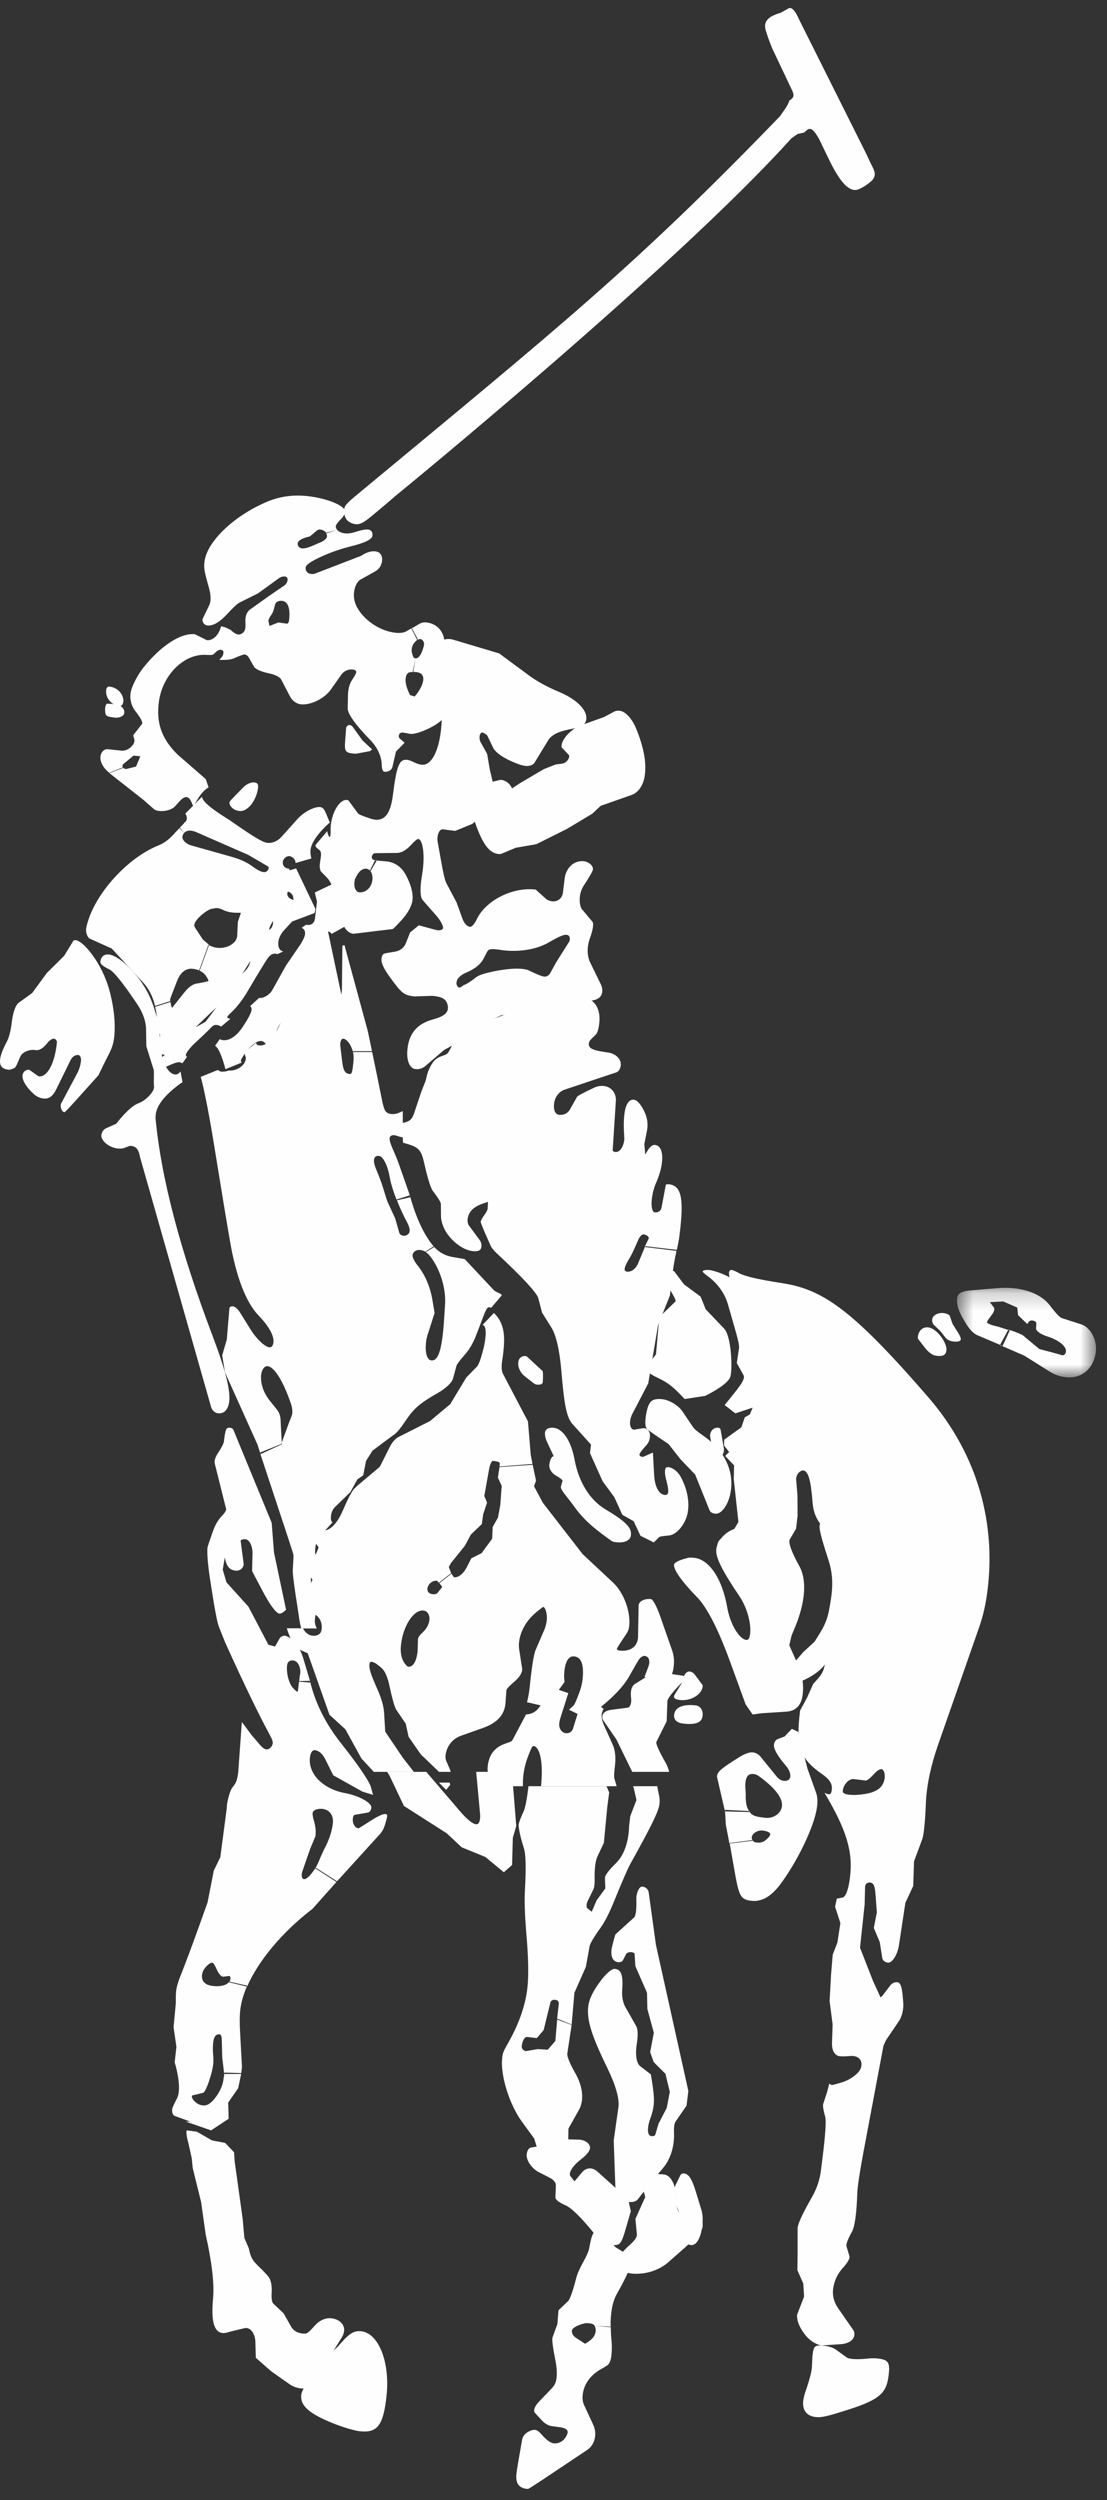 <?xml version="1.0" encoding="UTF-8"?>
<svg width="62px" height="140px" viewBox="0 0 62 140" version="1.1" xmlns="http://www.w3.org/2000/svg" xmlns:xlink="http://www.w3.org/1999/xlink">
    <rect x="0" y="0" width="62" height="140" fill="#333333" stroke="none"/>
    <!-- Generator: Sketch 64 (93537) - https://sketch.com -->
    <title>Group 92</title>
    <desc>Created with Sketch.</desc>
    <defs>
        <polygon id="path-1" points="0.59 0.196 8.375 0.196 8.375 5.213 0.59 5.213"></polygon>
    </defs>
    <g id="PA-/-Design" stroke="none" stroke-width="1" fill="none" fill-rule="evenodd">
        <g id="Icons">
            <g id="Group-92" transform="translate(0, 0.448)">
                <path d="M5.887,39.27 L5.891,39.185 C5.903,39.073 5.94,38.994 5.986,38.962 C6.01,38.946 6.193,38.962 6.502,38.997 C6.783,39.036 6.992,39.249 6.961,39.479 C6.942,39.651 6.688,39.771 6.418,39.736 C5.914,39.673 5.891,39.645 5.887,39.27" id="Fill-1" fill="#FEFEFE"></path>
                <path d="M6.908,38.725 C6.911,38.762 6.911,38.8 6.908,38.837 C6.882,39.019 6.8,39.104 6.673,39.091 C6.222,39.031 5.891,38.614 5.947,38.183 C5.963,38.055 6.035,37.986 6.141,38.002 C6.541,38.05 6.856,38.35 6.908,38.725" id="Fill-3" fill="#FEFEFE"></path>
                <path d="M20.05,41.739 C19.981,41.755 19.908,41.763 19.833,41.755 C19.335,41.708 19.282,41.632 19.335,41.002 L19.386,40.317 C19.404,40.217 19.488,40.145 19.573,40.152 C19.647,40.158 19.717,40.201 19.762,40.264 L20.294,41.007 L20.84,41.517 L20.728,41.612 L20.05,41.739 Z" id="Fill-5" fill="#FEFEFE"></path>
                <path d="M40.092,84.298 L39.886,83.95 C39.732,83.756 39.71,83.505 39.74,83.243 C39.779,82.954 39.896,82.712 40.086,82.734 C40.124,82.737 40.222,82.855 40.368,83.057 C40.519,83.269 40.596,83.508 40.588,83.728 L40.582,83.773 C40.566,83.897 40.513,84.014 40.42,84.115 C40.31,84.245 40.188,84.31 40.092,84.298" id="Fill-7" fill="#FEFEFE"></path>
                <path d="M40.401,79.847 L40.545,80.688 C40.548,80.724 40.548,80.757 40.545,80.789 C40.518,80.991 40.43,81.128 40.234,81.104 C40.123,81.089 40.049,80.99 39.967,80.765 C39.864,80.477 39.758,80.038 39.771,79.895 C39.805,79.659 39.986,79.475 40.234,79.504 C40.341,79.515 40.351,79.537 40.401,79.847" id="Fill-9" fill="#FEFEFE"></path>
                <path d="M38.936,82.129 L38.098,81.252 L37.445,80.416 L36.752,79.95 L36.267,79.607 C36.12,79.503 36.104,79.143 36.217,78.603 C36.349,78.007 36.523,77.862 37.057,77.901 C37.463,77.932 37.99,78.245 38.219,78.584 L38.833,79.493 C38.899,79.587 39.096,79.748 39.407,79.964 C40.614,80.803 41.159,81.988 40.898,83.224 C40.764,83.849 40.398,84.344 40.076,84.318 C39.921,84.309 39.784,84.234 39.744,84.134 L38.936,82.129 Z" id="Fill-11" fill="#FEFEFE"></path>
                <path d="M26.505,45.309 L26.712,45.218 L26.859,45.06 L26.987,44.811 L29.139,43.399 L30.461,42.62 L31.126,42.361 L31.47,42.317 C31.671,42.292 31.855,42.111 31.881,41.917 C31.886,41.88 31.876,41.85 31.857,41.828 L31.491,41.441 C31.456,41.408 31.439,41.349 31.451,41.287 C31.504,40.882 32.031,40.345 32.565,40.158 L33.842,39.7 L34.385,39.408 C34.481,39.355 34.599,39.338 34.72,39.355 C35.022,39.393 35.391,39.788 35.613,40.314 C36.046,41.359 36.214,42.238 36.115,42.956 C36.046,43.504 35.76,43.93 35.38,44.066 L33.645,44.676 L33.168,45.121 L31.743,45.975 L30.039,46.825 L28.885,47.026 L28.114,47.349 C28.054,47.376 27.981,47.385 27.913,47.376 C27.365,47.302 26.987,46.79 26.505,45.309" id="Fill-13" fill="#FEFEFE"></path>
                <path d="M44.189,5.254 C44.055,5.555 43.991,5.621 43.731,5.994 L43.698,6.048 C35.54,14.494 31.41,17.787 19.918,27.319 L19.585,27.603 C19.457,27.751 19.268,27.874 19.281,28.119 L19.276,28.228 C19.287,28.399 19.326,28.559 19.441,28.681 C19.588,28.845 19.847,28.909 19.974,28.909 C20.303,28.92 20.657,28.575 21.207,28.125 C21.614,27.788 22.137,27.333 22.137,27.333 C22.137,27.333 37.828,14.521 44.323,7.298 L44.673,7.053 L45.027,6.978 L45.263,6.782 L45.391,6.773 C45.535,6.788 45.768,7.097 45.981,7.553 C46.526,8.698 46.652,8.951 46.926,9.387 C47.601,10.447 48.028,10.168 48.125,10.134 C48.293,10.066 48.474,9.956 48.67,9.801 C48.906,9.606 48.838,9.664 48.876,9.613 C49.134,9.28 48.916,9.024 48.709,8.579 L48.508,8.147 L44.741,0.616 C44.397,-0.177 44.177,0.022 44.163,0.022 L43.728,0.266 C43.275,0.405 42.685,0.616 42.892,1.264 C42.975,1.529 43.051,1.773 43.247,2.258 L44.375,4.635 C44.503,4.936 44.447,5.027 44.201,5.19 L44.189,5.254 Z" id="Fill-15" fill="#FEFEFE"></path>
                <path d="M51.82,75.046 L51.437,74.555 C51.411,74.521 51.397,74.476 51.406,74.425 C51.442,74.058 51.694,73.837 52.011,73.887 C52.383,73.945 52.859,74.47 52.993,74.973 C53.01,75.032 53.014,75.098 53.005,75.163 C52.98,75.442 52.798,75.53 52.395,75.465 C52.217,75.436 52.011,75.282 51.82,75.046" id="Fill-17" fill="#FEFEFE"></path>
                <path d="M52.677,74.1 L52.324,73.763 C52.23,73.672 52.192,73.551 52.211,73.422 C52.244,73.208 52.533,73.051 52.826,73.08 C53.023,73.103 53.169,73.17 53.199,73.251 L53.349,73.685 L53.702,74.253 C53.781,74.386 53.821,74.494 53.811,74.561 C53.796,74.659 53.646,74.701 53.398,74.675 C53.203,74.655 53.04,74.573 52.94,74.442 L52.677,74.1 Z" id="Fill-19" fill="#FEFEFE"></path>
                <path d="M38.346,77.895 C37.678,77.184 37.429,76.991 36.828,76.703 C36.347,76.476 36.076,76.252 36.157,76.151 L36.74,75.391 L36.927,73.308 L37.832,72.431 C37.862,72.396 37.808,72.262 37.687,72.051 L37.276,71.34 C37.086,71.019 37.005,70.827 37.011,70.782 C37.032,70.703 37.252,70.653 37.501,70.671 C37.63,70.681 37.73,70.713 37.769,70.756 L38.307,71.472 L39.239,72.161 L39.524,72.869 L40.565,73.961 C40.826,74.236 40.998,75.258 40.956,76.286 C40.944,76.41 40.938,76.523 40.91,76.627 C40.841,76.905 40.345,77.29 39.506,77.716 L38.346,77.895 Z" id="Fill-21" fill="#FEFEFE"></path>
                <path d="M40.586,78.233 C41.434,77.196 41.611,76.948 41.663,76.715 C41.672,76.664 41.672,76.612 41.645,76.564 L41.266,75.88 L41.392,75.029 C41.407,74.897 41.343,74.589 41.205,74.115 L40.769,72.588 C40.586,71.964 40.19,71.419 39.622,71.002 C39.436,70.87 39.344,70.774 39.357,70.742 C39.369,70.689 39.531,70.659 39.723,70.669 L39.863,70.694 C41.013,70.974 42.005,71.745 42.578,72.806 L43.802,75.057 C44.137,75.681 44.244,76.262 44.131,76.759 C43.994,77.335 43.46,77.949 42.972,78.109 L41.184,78.698 L40.586,78.233 Z" id="Fill-23" fill="#FEFEFE"></path>
                <path d="M47.48,85.698 L47.945,86.447 L48.032,87.423 L48.19,88.204 L47.723,89.564 L47.153,90.448 L46.403,92.397 C46.215,92.89 45.69,93.342 44.948,93.666 C44.531,93.849 44.227,93.945 44.066,93.956 L43.989,93.956 C43.831,93.942 43.683,93.878 43.583,93.785 C43.43,93.637 43.356,93.499 43.374,93.409 C43.379,93.385 43.398,93.361 43.424,93.347 L44.327,92.84 L44.982,92.073 L45.619,91.486 C45.848,91.11 46.268,90.563 46.416,89.802 C46.627,88.723 46.72,87.93 46.416,86.964 C46.115,86.02 45.856,85.217 45.906,84.962 C45.978,84.613 46.303,84.298 46.561,84.32 C46.989,84.355 47.34,84.682 47.404,85.106 L47.48,85.698 Z" id="Fill-25" fill="#FEFEFE"></path>
                <path d="M46.835,131.141 L47.415,131.56 C47.568,131.669 48.005,131.694 48.654,131.623 C48.83,131.606 49.016,131.606 49.198,131.628 C49.768,131.704 49.865,131.859 49.76,132.633 C49.632,133.628 49.172,133.98 47.228,134.577 C46.283,134.876 45.971,134.942 45.662,134.899 C45.174,134.84 44.924,134.503 44.988,133.996 C45.003,133.859 45.039,133.711 45.092,133.539 C45.335,132.839 45.46,132.359 45.473,132.11 L45.501,131.491 L45.519,131.365 C45.575,130.9 45.662,130.849 46.245,130.923 C46.467,130.951 46.676,131.027 46.835,131.141" id="Fill-27" fill="#FEFEFE"></path>
                <path d="M42.63,88.163 L44.714,92.823 C44.938,93.324 45.027,93.929 44.952,94.471 C44.876,95.058 44.563,95.369 44.042,95.401 L42.651,95.491 L42.155,95.562 L41.763,95.001 L40.89,92.604 C40.225,90.78 39.59,89.54 39.018,88.967 C38.182,88.111 37.716,87.451 37.751,87.167 C37.77,87.051 38.042,86.914 38.437,86.817 C38.542,86.773 38.691,86.761 38.895,86.79 C39.741,86.89 40.465,87.994 40.738,89.604 C40.894,90.485 41.398,91.339 41.791,91.384 C41.916,91.401 41.977,91.306 42.01,91.061 C42.089,90.46 41.833,89.557 41.41,88.932 C40.427,87.48 40.057,86.733 40.119,86.294 C40.182,85.84 40.593,85.366 41.081,85.188 C41.24,85.131 41.378,85.113 41.501,85.126 C41.56,85.131 41.601,85.16 41.613,85.192 L42.63,88.163 Z" id="Fill-29" fill="#FEFEFE"></path>
                <path d="M8.604,59.446 L8.196,58.143 L8.18,57.192 C8.175,56.749 8.006,56.271 7.704,55.812 C6.922,54.643 6.378,53.962 6.13,53.84 C5.745,53.653 5.612,53.535 5.623,53.394 C5.652,53.127 5.836,52.974 6.094,53.004 C6.699,53.06 7.775,54.134 8.306,55.2 C8.695,55.986 8.922,56.914 8.97,57.919 C9.017,58.912 9.372,59.682 9.801,59.72 C9.898,59.734 10.007,59.688 10.111,59.552 L10.221,60.16 L10.129,60.209 C8.758,61.2 8.733,61.844 8.716,62.028 C8.709,62.09 8.709,62.152 8.716,62.216 C9.024,65.511 10.094,69.586 11.899,74.341 C12.604,76.198 12.904,77.367 12.843,77.991 C12.798,78.468 12.564,78.726 12.227,78.696 C12.041,78.679 11.884,78.54 11.824,78.345 L7.838,64.332 C7.749,63.775 7.495,63.737 7.306,63.716 C7.273,63.713 7.177,63.75 7.024,63.812 C6.908,63.865 6.769,63.883 6.624,63.871 C6.233,63.833 5.834,63.598 5.696,63.271 C5.677,63.223 5.672,63.175 5.675,63.126 C5.693,62.951 5.792,62.803 5.933,62.737 L6.512,62.478 C6.512,62.478 7.221,61.527 7.756,61.332 C8.205,61.168 8.662,60.642 8.628,60.41 C8.594,60.189 8.644,59.542 8.604,59.446" id="Fill-31" fill="#FEFEFE"></path>
                <path d="M0.796,59.364 C0.736,59.383 0.579,59.469 0.491,59.455 C0.125,59.42 -0.028,59.244 0.004,58.898 C0.025,58.661 0.154,58.307 0.389,57.873 C0.512,57.634 0.605,57.268 0.661,56.792 C0.727,56.234 0.871,55.83 1.06,55.695 L1.799,55.162 L2.627,54.035 L3.593,53.077 L4.119,52.219 C4.153,52.203 4.189,52.198 4.226,52.198 C4.435,52.219 4.736,52.467 5.057,52.873 C5.578,53.539 5.958,54.325 6.17,55.167 C6.389,56.046 6.469,56.86 6.403,57.563 C6.373,57.897 6.287,58.207 6.145,58.485 L5.828,59.114 L5.513,59.766 L4.277,61.141 C3.879,61.584 3.635,61.841 3.612,61.834 C3.475,61.822 3.383,61.621 3.402,61.389 L4.322,59.661 C4.438,59.439 4.515,59.19 4.536,58.945 C4.55,58.782 4.482,58.639 4.384,58.631 C4.217,58.613 4.046,58.724 3.953,58.917 L3.158,60.536 C2.957,60.944 2.744,61.101 2.439,61.067 C2.246,61.05 2.055,60.962 1.897,60.821 C1.474,60.44 1.236,60.048 1.26,59.77 C1.278,59.58 1.447,59.439 1.638,59.455 L2.104,59.789 C2.132,59.809 2.158,59.821 2.184,59.826 C2.661,59.875 3.08,59.068 3.19,57.905 C3.19,57.855 3.122,57.722 3.029,57.716 C2.905,57.706 2.786,57.822 2.7,57.894 C2.7,57.894 2.347,58.425 1.987,58.355 C1.687,58.302 1.338,58.437 1.197,58.62 C1.061,58.813 0.933,59.316 0.796,59.364" id="Fill-33" fill="#FEFEFE"></path>
                <path d="M37.759,95.701 C37.747,95.664 37.747,95.632 37.753,95.6 C37.792,95.167 38.219,94.972 38.949,95.049 C39.214,95.074 39.38,95.312 39.353,95.62 C39.314,96.011 38.988,96.149 38.271,96.07 C37.967,96.04 37.789,95.911 37.759,95.701" id="Fill-35" fill="#FEFEFE"></path>
                <path d="M38.162,93.84 L38.314,93.405 C38.372,93.244 38.5,93.14 38.623,93.154 C38.735,93.163 38.849,93.236 38.928,93.346 L39.356,93.926 L39.353,93.997 C39.305,94.44 38.706,94.808 38.117,94.753 C37.87,94.73 37.74,94.663 37.75,94.564 C37.755,94.513 37.778,94.459 37.819,94.393 L38.162,93.84 Z" id="Fill-37" fill="#FEFEFE"></path>
                <path d="M31.014,81.101 L30.646,80.316 C30.551,80.116 30.511,79.927 30.523,79.767 C30.551,79.577 30.725,79.482 30.997,79.504 C31.527,79.553 31.988,80.242 32.18,81.292 C32.414,82.545 33.029,83.542 33.888,84.058 C35.066,84.768 35.388,85.097 35.334,85.529 C35.311,85.805 34.991,85.959 34.553,85.919 C34.443,85.907 34.332,85.9 34.251,85.841 C33.543,85.332 32.784,84.796 32.169,83.927 C31.801,83.41 31.39,82.996 31.411,82.804 L31.506,82.476 C31.513,82.431 31.373,82.315 31.137,82.184 C30.887,82.039 30.74,81.797 30.767,81.562 C30.8,81.296 30.906,81.087 31.014,81.101" id="Fill-39" fill="#FEFEFE"></path>
                <path d="M29.792,75.777 L30.38,76.32 C30.416,76.352 30.422,76.57 30.399,76.944 L30.399,76.957 C30.38,77.057 30.281,77.101 30.098,77.09 C30.028,77.086 29.967,77.068 29.927,77.039 L29.701,76.865 L29.328,76.57 C29.102,76.352 28.989,76.071 29.031,75.807 C29.061,75.601 29.22,75.472 29.426,75.487 C29.445,75.487 29.468,75.493 29.484,75.499 C29.498,75.506 29.604,75.599 29.792,75.777" id="Fill-41" fill="#FEFEFE"></path>
                <path d="M18.232,131.606 L18.924,130.952 L19.206,130.637 C19.611,130.197 19.862,130.064 20.209,130.098 C21.199,130.18 21.854,131.824 21.648,133.72 C21.475,135.342 21.146,135.793 20.199,135.703 C19.809,135.669 18.982,135.408 18.305,135.107 C17.217,134.625 16.815,134.211 16.872,133.667 C16.893,133.456 17.089,133.115 17.405,132.737 C17.616,132.485 17.885,132.112 18.232,131.606" id="Fill-43" fill="#FEFEFE"></path>
                <path d="M11.869,119.41 L12.61,119.552 L13.11,120.076 L13.143,120.591 L13.589,123.786 L13.685,124.868 L13.935,125.455 C14.039,125.955 14.124,126.112 14.444,126.426 C14.802,126.77 15.011,126.998 15.074,127.104 C15.19,127.291 15.237,127.592 15.214,127.964 C15.197,128.265 15.232,128.484 15.308,128.551 L15.885,129.098 L16.3,129.832 C16.43,130.065 16.65,130.198 16.942,130.225 C17.188,130.254 17.237,130.223 17.61,129.803 C17.88,129.495 18.227,129.335 18.556,129.373 C19,129.419 19.309,129.719 19.273,130.071 C19.263,130.198 19.218,130.327 19.137,130.453 L18.075,132.154 L17.886,132.732 C17.762,133.106 17.318,133.35 16.849,133.298 C16.616,133.273 16.398,133.194 16.211,133.059 L15.178,132.332 L14.328,131.584 L14.302,130.685 C14.292,130.275 14.078,129.94 13.803,129.916 L13.73,129.918 L12.904,130.116 C12.718,130.178 12.571,130.211 12.47,130.198 C11.986,130.15 11.815,129.538 11.933,128.265 C12.009,127.44 11.869,126.232 11.52,124.683 L11.265,122.87 L10.791,120.946 L10.739,120.406 L10.531,119.478 C10.44,119.175 10.413,118.839 10.474,118.85 L11.026,118.924 L11.869,119.41 Z" id="Fill-45" fill="#FEFEFE"></path>
                <path d="M36.881,118.48 L37.343,117.591 L37.515,116.694 L37.269,115.683 L36.609,115.021 L36.414,114.469 L36.619,113.384 L36.257,112.05 L36.238,111.147 L35.585,109.654 L35.54,108.939 C35.492,108.903 35.435,108.877 35.373,108.87 C35.227,108.858 35.106,108.903 35.065,108.981 L34.884,109.335 C34.841,109.402 34.737,109.441 34.61,109.43 C34.341,109.402 34.208,109.147 34.246,108.742 L34.268,108.619 C34.379,108.154 34.455,107.889 34.475,107.868 L35.516,106.926 C35.614,106.841 35.652,106.481 35.642,105.936 L35.642,105.78 C35.68,105.438 35.828,105.182 35.981,105.199 C36.161,105.218 36.309,105.352 36.331,105.523 L36.738,108.466 L38.552,116.642 L38.451,117.467 L37.83,118.366 C37.77,118.458 37.739,118.664 37.749,118.959 C37.782,119.749 37.553,120.479 37.107,120.993 L36.597,121.589 L35.728,122.704 C35.637,122.826 35.444,122.883 35.221,122.86 C34.73,122.812 34.47,122.467 34.46,121.86 L34.372,119.41 L34.636,117.561 C34.703,117.093 34.486,116.319 34.008,115.341 C33.129,113.538 32.869,112.699 32.942,111.936 C32.986,111.508 33.226,111.013 33.681,110.424 C33.991,110.027 34.275,109.789 34.436,109.806 C34.798,109.841 34.906,110.157 34.847,111.003 C34.822,111.36 34.884,111.697 35.035,111.96 L35.632,113.013 C35.728,113.184 35.74,113.533 35.666,113.994 C35.57,114.61 35.642,115.094 35.861,115.26 L36.452,115.713 C36.609,116.635 36.647,117.053 36.614,117.405 C36.583,117.677 36.519,117.937 36.422,118.185 C36.36,118.357 36.312,118.532 36.295,118.719 C36.269,119 36.338,119.158 36.491,119.172 C36.597,119.184 36.686,119.149 36.702,119.09 L36.881,118.48 Z" id="Fill-47" fill="#FEFEFE"></path>
                <path d="M35.589,123.806 L36.137,122.584 L35.789,121.274 C35.789,121.242 36.407,121.265 37.175,121.317 C37.589,121.353 37.886,121.957 37.856,122.704 C37.841,123.134 37.97,123.461 38.189,123.52 L39.143,123.776 C39.293,123.815 39.38,124.012 39.35,124.244 C39.32,124.489 39.068,124.782 38.36,125.414 L37.451,126.215 C36.926,126.683 36.173,126.924 35.442,126.874 C34.899,126.835 34.503,126.556 34.539,126.254 C34.569,126 34.839,125.643 35.307,125.232 C35.55,125.014 35.685,124.819 35.67,124.682 L35.589,123.806 Z" id="Fill-49" fill="#FEFEFE"></path>
                <path d="M38.21,123.748 L37.94,123.224 C37.831,123.019 37.773,122.603 37.859,122.653 L37.749,122.206 L37.818,121.952 L38.102,121.368 C38.147,121.281 38.228,121.248 38.324,121.262 C38.585,121.302 38.758,121.578 38.978,122.306 L39.281,123.297 C39.342,123.497 39.367,123.733 39.351,123.981 C39.301,124.8 39.025,125.332 38.677,125.269 C38.476,125.246 38.32,125.084 38.301,124.906 L38.21,123.748 Z" id="Fill-51" fill="#FEFEFE"></path>
                <path d="M33.303,129.793 C33.338,129.854 33.375,129.992 33.365,130.077 C33.338,130.364 33.153,130.589 32.766,130.798 L32.261,130.469 C32.108,130.369 32.014,130.212 32.029,130.065 C32.043,129.921 32.329,129.757 32.741,129.655 C32.806,129.645 32.867,129.638 32.927,129.645 C33.126,129.667 33.237,129.677 33.303,129.793 L34.201,129.871 C34.182,129.091 34.298,128.453 34.546,128.011 C35.042,127.134 35.311,126.546 35.338,126.289 C35.356,126.083 35.232,125.867 35.018,125.73 L34.463,125.386 L33.737,124.565 C33.688,124.509 33.624,124.482 33.546,124.475 C33.249,124.442 33.148,124.625 33.001,125.441 C32.971,125.616 32.85,125.893 32.648,126.256 C32.463,126.586 32.335,126.876 32.268,127.141 C32.076,127.869 31.922,128.308 31.824,128.405 L31.279,128.925 L31.22,129.691 L30.951,130.428 L30.936,130.497 C30.919,130.665 30.983,131.109 31.106,131.725 C31.176,132.084 31.2,132.397 31.176,132.658 C31.149,132.957 31.077,133.12 30.867,133.333 L30.189,134.04 C30.026,134.209 29.93,134.379 29.917,134.52 C29.913,134.55 29.917,134.584 29.93,134.617 C29.935,134.647 30.085,134.809 30.352,135.093 C30.519,135.274 30.714,135.385 30.909,135.411 L31.42,135.483 C31.664,135.518 31.807,135.622 31.795,135.757 C31.785,135.833 31.748,135.931 31.676,136.04 C31.533,136.27 31.279,136.403 31.018,136.376 C30.842,136.357 30.618,136.199 30.391,135.943 C30.196,135.717 30.088,135.634 29.974,135.622 C29.853,135.606 29.694,135.66 29.526,135.764 C29.378,135.855 29.272,136.007 29.242,136.173 L29.022,137.439 C28.973,137.719 28.938,137.951 28.921,138.129 C28.875,138.616 29.07,138.881 29.513,138.926 C29.538,138.926 29.565,138.926 29.597,138.919 C29.627,138.91 29.917,138.725 30.45,138.373 L32.895,136.739 C33.141,136.576 33.303,136.287 33.333,135.964 C33.353,135.75 33.316,135.532 33.223,135.33 L32.71,134.225 C32.64,134.071 32.611,133.879 32.633,133.68 C32.689,133.077 33.06,132.554 33.668,132.214 C33.905,132.081 34.043,131.994 34.066,131.963 C34.162,131.851 34.226,131.661 34.246,131.429 C34.275,131.13 34.275,130.834 34.241,130.538 C34.219,130.312 34.209,130.053 34.209,129.84 L33.303,129.793 Z" id="Fill-53" fill="#FEFEFE"></path>
                <path d="M16.753,93.689 L16.679,94.289 C16.612,94.282 16.501,94.189 16.368,94.028 C16.171,93.775 16.035,93.245 16.076,92.828 C16.095,92.619 16.214,92.513 16.422,92.535 C16.672,92.558 16.853,92.896 16.815,93.263 C16.815,93.299 16.805,93.34 16.789,93.38 L16.758,93.725 L17.389,93.775 L16.994,92.447 C16.808,91.813 16.461,91.341 16.054,91.176 L15.989,91.153 C15.848,91.138 15.724,91.197 15.662,91.299 L15.406,91.754 L15.032,91.656 L13.913,89.522 L12.685,88.163 L12.475,87.452 L12.59,86.767 C12.688,87.273 12.851,87.47 13.2,87.506 C13.432,87.531 13.626,87.375 13.65,87.148 L13.478,85.839 C13.484,85.777 13.604,85.736 13.743,85.746 C13.975,85.77 14.15,86.126 14.143,86.564 L14.119,87.531 L14.698,88.628 C15.109,89.414 15.465,89.892 15.645,89.912 C15.734,89.923 15.872,89.844 16.021,89.695 L15.344,86.48 L15.217,84.828 L13.42,80.467 L13.075,79.626 C13.052,79.558 12.973,79.511 12.875,79.504 C12.664,79.481 12.624,79.576 12.539,80.285 C12.523,80.394 12.408,80.623 12.198,80.938 C12.058,81.151 11.994,81.362 12.028,81.504 L12.664,84.051 C12.681,84.123 12.594,84.268 12.437,84.432 C12.224,84.649 12.058,84.934 11.937,85.268 C11.733,85.839 11.626,86.162 11.619,86.217 C11.594,86.548 11.635,87.112 11.752,87.902 C11.992,89.49 12.161,90.411 12.259,90.646 L12.611,91.527 C13.664,93.859 14.518,95.619 15.162,96.801 C15.236,96.942 15.282,97.083 15.276,97.164 C15.255,97.366 15.081,97.533 14.906,97.513 C14.812,97.504 14.683,97.409 14.554,97.253 L14.107,96.734 L13.545,95.979 L13.343,98.789 C13.281,99.305 13.2,99.414 13.008,99.661 C12.86,99.847 12.685,100.572 12.705,100.778 L12.339,103.555 L11.975,104.3 L11.626,106.083 C11.011,107.815 10.535,109.12 10.192,109.985 C9.968,110.545 9.887,110.809 9.86,111.09 C9.846,111.244 9.843,111.464 9.846,111.752 L9.721,113.075 L9.881,114.17 L9.783,115.033 C10.052,115.966 10.099,116.698 9.912,117.062 C9.721,117.425 9.647,117.595 9.64,117.679 C9.626,117.853 9.685,118.003 9.793,118.044 L10.656,118.356 L10.412,118.361 L11.822,118.85 L12.807,118.198 L12.779,117.292 L13.338,116.492 L13.518,115.642 L12.566,115.615 C12.573,115.696 12.528,115.873 12.523,115.944 C12.494,116.267 12.353,116.609 12.121,116.936 C11.85,117.319 11.616,117.48 11.363,117.452 C11.217,117.436 11.085,117.382 10.977,117.292 C10.822,117.167 10.735,117.031 10.747,116.929 C10.747,116.911 10.755,116.893 10.771,116.893 L11.374,116.746 C11.475,116.723 11.647,116.326 11.827,115.703 C11.886,115.492 11.927,115.288 11.946,115.092 C11.956,114.967 11.956,114.842 11.946,114.715 C11.915,114.43 11.915,114.174 11.937,113.952 C11.966,113.617 12.094,113.451 12.293,113.47 C12.381,113.481 12.423,113.594 12.423,113.832 L12.448,114.781 L12.557,115.69 L13.508,115.69 L13.551,115.284 L13.447,113.368 C13.42,112.862 13.42,112.473 13.447,112.194 C13.489,111.732 13.626,111.247 13.844,110.746 L12.846,110.52 C12.714,110.712 12.374,110.814 11.937,110.766 C11.497,110.721 11.286,110.51 11.312,110.159 C11.331,110.028 11.37,109.91 11.439,109.811 C11.609,109.582 11.783,109.448 11.898,109.461 C11.948,109.466 12.039,109.606 12.137,109.831 C12.238,110.062 12.363,110.214 12.482,110.246 L12.86,110.202 C12.893,110.23 12.913,110.288 12.906,110.359 C12.899,110.422 12.872,110.51 12.834,110.558 L13.838,110.801 C14.458,109.378 15.765,107.778 17.509,106.437 L18.877,104.901 L17.681,104.138 C17.023,105.155 16.825,104.749 16.92,104.387 L17.368,103.093 L17.671,102.368 L17.674,102.284 C17.698,102.078 17.671,101.831 17.593,101.557 C17.526,101.328 17.497,101.167 17.509,101.075 C17.519,100.925 17.777,100.818 18.049,100.845 C18.452,100.887 18.684,101.197 18.645,101.639 C18.607,102.013 18.48,102.438 18.272,102.88 C17.959,103.458 17.849,103.879 17.657,104.174 L18.842,104.939 L21.303,102.232 C21.459,102.031 21.526,101.919 21.676,101.317 C21.791,100.845 20.878,101.439 20.878,101.439 L20.116,101.919 C20.097,101.931 20.08,101.937 20.064,101.931 C19.875,101.913 19.734,101.657 19.76,101.382 C19.772,101.267 19.818,101.185 19.875,101.177 L20.581,101.058 C20.7,101.041 20.789,100.923 20.798,100.775 C20.825,100.506 20.097,100.105 19.322,99.962 C18.102,99.735 17.269,98.904 17.355,97.998 C17.379,97.714 17.492,97.538 17.641,97.558 C17.856,97.583 18.074,97.773 18.22,98.072 L18.665,98.967 L19.702,99.545 L20.298,99.88 L20.892,100.062 C20.811,99.754 20.758,99.566 20.732,99.509 C20.537,99.087 19.966,98.265 19.026,97.076 C18.306,96.151 17.786,95.154 17.48,94.128 L17.353,93.677 L16.753,93.689 Z" id="Fill-55" fill="#FEFEFE"></path>
                <path d="M36.139,69.337 L35.738,70.298 C35.611,70.603 35.357,70.795 35.114,70.763 C35.023,70.751 34.974,70.695 34.982,70.603 C34.999,70.474 35.101,70.259 35.278,69.977 C35.373,69.819 35.53,69.488 35.743,68.989 C35.83,68.789 35.959,68.658 36.052,68.675 C36.223,68.698 36.347,68.801 36.337,68.901 L36.101,69.381 L37.892,69.599 C37.976,69.227 38.019,69.049 38.063,68.675 C38.313,66.656 38.167,65.962 37.471,65.867 C37.372,65.857 37.294,65.876 37.289,65.91 L37.048,67.187 C37.015,67.352 36.857,67.466 36.677,67.444 C36.52,67.423 36.453,67.108 36.514,66.639 C36.552,66.346 36.631,66.05 36.753,65.772 C36.921,65.384 37.03,65.017 37.07,64.685 C37.144,64.079 37.009,63.712 36.687,63.665 C36.563,63.648 36.411,63.756 36.298,63.941 L36.139,64.203 L36.086,63.621 L36.24,62.842 L36.255,62.748 C36.291,62.45 36.245,62.141 36.113,61.854 C35.928,61.432 35.697,61.16 35.507,61.135 C35.235,61.097 35.04,61.384 34.974,61.919 C34.926,62.292 34.926,62.721 34.962,63.202 C34.969,63.269 34.969,63.337 34.961,63.4 C34.911,63.806 34.693,64.094 34.456,64.062 C34.375,64.05 34.314,64.011 34.314,63.97 L34.492,61.209 C34.522,60.775 34.249,60.422 33.845,60.37 C33.654,60.346 33.462,60.373 33.279,60.459 C32.691,60.736 32.355,60.913 32.322,60.969 L31.917,61.686 C31.805,61.895 31.559,62.017 31.299,61.978 C31.091,61.946 30.99,61.707 31.034,61.344 C31.081,60.974 31.312,60.675 31.63,60.568 L34.528,59.599 C34.649,59.56 34.74,59.406 34.768,59.214 C34.807,58.875 34.495,58.552 34.056,58.493 C33.173,58.371 32.946,58.264 32.982,57.972 C32.992,57.901 33.022,57.843 33.059,57.795 L33.37,57.485 C33.456,57.405 33.522,57.191 33.561,56.867 C33.66,56.08 33.32,55.501 32.713,55.422 L32.576,55.41 L31.866,55.546 L30.8,55.698 L29.958,56.026 L28.726,56.187 L27.466,56.684 L26.404,56.781 L25.927,57.122 C25.79,57.264 25.516,57.539 25.43,57.795 C25.367,57.997 25.309,58.147 25.113,58.476 C24.955,58.737 24.524,58.6 24.2,59.112 C23.887,59.609 23.897,59.92 23.827,60.103 L23.598,60.683 L23.203,61.864 C23.073,62.256 22.934,62.372 22.489,62.445 L22.576,63.544 L22.784,63.604 C23.446,63.789 23.596,63.96 23.758,64.678 C23.953,65.555 24.123,66.091 24.255,66.261 C24.535,66.627 24.692,66.875 24.692,66.968 L24.699,67.661 C24.699,67.82 24.742,68.009 24.818,68.211 C25.063,68.871 25.824,69.527 26.432,69.607 C26.762,69.655 26.94,69.58 26.96,69.375 C26.98,69.241 26.943,69.1 26.862,68.989 L26.27,68.188 C26.202,68.093 26.173,67.961 26.191,67.815 C26.24,67.406 26.529,67.121 27.054,66.948 L27.331,66.855 L27.31,67.24 C27.31,67.301 27.249,67.423 27.13,67.59 C27.004,67.761 26.933,67.895 26.923,67.973 C26.923,68.014 26.994,68.194 27.125,68.509 L27.473,69.296 C27.527,69.422 27.638,69.558 27.8,69.714 C29.257,71.071 30.067,71.949 30.147,72.244 L30.359,73.057 L30.871,73.873 C31.147,74.309 31.341,75.151 31.44,76.32 C31.604,78.276 31.739,78.931 32.064,79.296 L33.101,80.448 L33.043,80.923 L33.753,82.503 L34.408,83.394 L34.855,84.378 L35.487,84.736 L35.873,85.555 L36.616,85.925 L36.921,85.623 C36.951,85.593 37.139,85.566 37.464,85.537 C37.928,85.496 38.45,84.824 38.53,84.169 C38.61,83.572 38.473,82.913 38.144,82.287 C37.983,81.975 37.699,81.744 37.445,81.712 C37.334,81.693 37.263,81.751 37.25,81.861 C37.228,82.018 37.256,82.231 37.331,82.494 C37.405,82.771 37.438,82.983 37.42,83.124 C37.41,83.229 37.336,83.282 37.223,83.265 C36.895,83.224 36.672,82.801 36.636,82.146 L36.568,80.891 L36.052,81.122 C36.03,81.133 35.997,81.137 35.967,81.133 C35.873,81.122 35.809,81.061 35.816,80.996 C35.827,80.921 35.966,80.738 36.2,80.484 C36.311,80.363 36.38,80.209 36.398,80.036 C36.433,79.759 36.306,79.561 36.075,79.527 L35.997,79.532 L35.502,79.613 C35.344,79.593 35.259,79.398 35.292,79.121 C35.311,78.984 35.353,78.843 35.424,78.712 L36.306,77.017 L36.86,73.742 L37.515,72.113 L37.667,70.917 C37.685,70.645 37.791,70.014 37.903,69.541 L36.139,69.337 Z" id="Fill-57" fill="#FEFEFE"></path>
                <path d="M20.723,48.296 C20.826,48.409 20.883,48.614 20.856,48.836 C20.804,49.266 20.472,49.565 20.099,49.518 C19.977,49.502 19.748,49.271 19.888,48.76 L19.912,48.719 C20.092,48.335 20.297,48.171 20.547,48.201 C20.611,48.214 20.709,48.277 20.756,48.333 L21.098,47.743 C20.893,47.733 20.811,47.639 20.821,47.544 C20.833,47.451 20.883,47.37 20.955,47.334 C20.973,47.327 21.41,47.322 22.234,47.315 C22.473,47.315 22.753,47.158 23.007,46.882 C23.212,46.654 23.369,46.526 23.427,46.534 C23.676,46.571 23.793,47.38 23.679,48.267 L23.628,48.624 L23.584,48.913 C23.533,49.375 23.544,49.718 23.631,49.898 C23.641,49.921 23.918,50.24 24.459,50.85 C24.655,51.075 24.831,51.396 24.814,51.525 C24.802,51.614 24.662,51.665 24.485,51.643 L24.429,51.632 L23.457,51.368 L22.969,51.769 L22.733,52.365 C22.642,52.61 22.413,52.795 22.131,52.841 C21.732,52.906 21.527,52.945 21.505,52.959 C21.433,52.992 21.383,53.1 21.367,53.23 C21.338,53.466 21.484,53.785 21.857,54.298 C22.483,55.16 22.618,55.272 23.142,55.343 C23.202,55.346 23.264,55.355 23.324,55.346 L24.137,55.32 C24.202,55.315 24.268,55.322 24.337,55.329 C24.595,55.366 24.796,55.417 24.931,55.556 L25.653,54.825 C25.61,54.779 25.555,54.679 25.565,54.58 C25.593,54.344 25.767,54.166 26.126,54.009 C26.573,53.819 26.886,53.57 27.045,53.302 C27.233,52.952 27.302,52.776 27.382,52.737 C27.455,52.7 27.624,52.686 27.884,52.724 L27.949,52.73 L28.083,52.754 C29.042,52.883 30.018,52.73 30.692,52.349 C31.326,51.984 31.577,51.879 31.732,51.9 C31.87,51.917 31.932,52.013 31.912,52.178 C31.909,52.224 31.89,52.265 31.87,52.298 L31.153,53.436 L30.819,54.041 C30.741,54.18 30.606,54.257 30.472,54.24 C30.332,54.22 30.072,54.116 29.691,53.93 C29.581,53.868 29.451,53.833 29.319,53.817 C28.97,53.768 28.502,53.798 27.911,53.898 C27.27,54.016 26.85,54.138 26.686,54.263 C26.361,54.52 26.117,54.673 25.975,54.714 L25.815,54.825 C25.787,54.849 25.708,54.872 25.653,54.825 L24.931,55.556 C25.043,55.676 25.104,55.877 25.086,56.037 C25.054,56.305 24.806,56.488 24.263,56.634 C23.389,56.867 22.925,57.392 22.825,58.261 C22.747,58.89 22.925,59.378 23.256,59.418 C23.457,59.447 23.671,59.383 23.831,59.242 L24.867,58.352 L26.075,57.692 L26.94,56.989 L28.059,56.409 L29.508,56.175 L31.715,55.686 C31.964,55.63 32.311,55.602 32.745,55.605 C33.38,55.611 33.684,55.456 33.728,55.101 C33.746,54.96 33.719,54.825 33.666,54.705 L33.063,53.466 C32.872,53.08 32.865,52.582 33.037,52.101 C33.21,51.625 33.267,51.267 33.177,51.165 L32.593,50.467 C32.494,50.351 32.443,50.044 32.476,49.762 C32.503,49.539 32.576,49.331 32.688,49.153 C33.017,48.651 33.199,48.335 33.207,48.245 C33.227,48.083 33.09,47.914 32.872,47.826 C32.827,47.803 32.776,47.789 32.725,47.782 C32.172,47.708 31.702,48.126 31.625,48.749 L31.528,49.539 C31.492,49.858 31.22,50.069 30.909,50.022 C30.769,50.004 30.647,49.951 30.554,49.865 L30.008,49.37 C28.747,49.2 27.212,49.963 26.711,51.015 C26.581,51.29 26.423,51.468 26.317,51.454 C26.154,51.429 25.994,51.255 25.902,51.001 L25.575,50.096 L24.999,49.007 C24.919,48.866 24.814,48.406 24.681,47.639 L24.509,46.672 C24.499,46.594 24.492,46.51 24.504,46.425 C24.539,46.145 24.662,45.971 24.816,45.994 L25.488,46.082 L26.443,45.694 L27.437,44.868 L28.22,44.475 C28.507,44.327 28.693,44.12 28.717,43.934 C28.73,43.798 28.668,43.638 28.547,43.491 C28.423,43.347 28.266,43.255 28.101,43.227 C28.051,43.222 28.001,43.227 27.956,43.239 L27.594,43.329 L27.432,42.647 L27.285,41.775 L26.92,41.114 C26.866,41.025 26.85,40.908 26.861,40.778 C26.876,40.648 26.945,40.563 27.022,40.575 C27.078,40.579 27.168,40.633 27.285,40.727 L27.614,41.414 C27.756,41.714 28.241,42.036 28.967,42.318 C29.122,42.378 29.274,42.418 29.408,42.441 C29.651,42.471 29.86,42.395 29.947,42.247 L30.682,41.039 C30.898,40.681 31.286,40.498 32.114,40.352 C32.593,40.27 32.805,40.115 32.837,39.826 C32.898,39.317 32.299,38.713 31.321,38.302 C30.629,38.012 30.072,37.703 29.651,37.393 L27.956,36.142 L25.932,35.538 C25.555,35.423 25.341,35.363 25.303,35.353 L25.236,35.342 C24.831,35.284 24.464,35.538 24.422,35.897 C24.419,35.934 24.42,35.976 24.429,36.013 L24.525,36.602 C24.534,36.884 24.492,37.032 24.358,37.169 C24.22,37.307 23.489,37.051 23.855,37.797 L24.041,37.867 C24.874,37.573 24.792,39.648 24.689,40.51 C24.54,41.726 24.117,42.448 23.598,42.373 C23.487,42.358 23.369,42.323 23.247,42.265 C23.047,42.168 22.907,42.119 22.835,42.105 C22.361,42.04 22.216,42.395 22.001,44.108 C21.871,45.102 21.55,45.525 20.983,45.449 C20.895,45.435 20.804,45.416 20.723,45.384 C20.316,45.25 20.077,45.15 20.045,45.095 L19.543,44.409 C19.52,44.372 19.485,44.355 19.441,44.35 C19.054,44.297 18.624,44.949 18.528,45.749 C18.517,45.842 18.513,45.928 18.517,46.022 C18.523,46.129 18.517,46.247 18.503,46.356 C18.5,46.399 18.475,46.423 18.452,46.42 C18.425,46.418 18.343,46.24 18.328,46.094 L17.699,46.839 C17.652,46.904 17.629,46.963 17.889,47.153 C18.143,47.34 17.758,48.008 17.978,48.355 L18.325,48.711 C18.594,49.007 18.812,49.606 18.964,50.437 C19.127,51.355 19.381,51.789 19.797,51.843 L21.003,51.695 L21.987,51.579 C22.016,51.579 22.206,51.385 22.515,51.049 C22.842,50.689 23.065,50.275 23.1,49.969 C23.152,49.577 23.014,49.063 22.705,48.504 C22.49,48.113 22.123,47.856 21.712,47.796 L21.21,47.752 C21.128,47.74 21.061,47.727 21.006,47.715 L20.723,48.296 Z" id="Fill-59" fill="#FEFEFE"></path>
                <path d="M23.043,34.747 L23.521,34.47 C23.618,34.415 23.751,34.39 23.891,34.409 C24.447,34.472 24.83,34.877 24.885,35.42 C24.915,35.711 24.978,35.943 25.018,36.008 C25.067,36.098 25.128,36.427 25.528,36.343 L25.653,36.938 C25.653,36.938 25.867,36.989 25.395,36.968 C24.978,36.943 25.247,38.218 25.247,38.218 C25.257,38.522 25.257,38.838 25.236,38.98 C25.143,39.615 24.665,40.088 23.724,40.473 C23.398,40.604 23.136,40.669 22.965,40.647 L22.869,40.628 C22.772,40.604 22.671,40.589 22.573,40.575 C22.432,40.565 22.36,40.615 22.336,40.754 C22.332,40.816 22.347,40.87 22.379,40.899 L22.662,41.144 L22.178,41.637 L21.977,42.507 C21.935,42.677 21.742,42.791 21.533,42.769 C21.438,42.754 21.387,42.631 21.38,42.376 C21.368,41.887 21.127,41.383 20.702,40.952 C19.908,40.139 19.471,39.521 19.475,39.225 L19.489,38.494 C19.494,38.13 19.58,37.825 19.739,37.6 C19.868,37.408 19.938,37.273 19.953,37.198 C19.965,37.113 19.889,37.055 19.728,37.042 C19.525,37.018 19.27,37.127 19.141,37.3 L18.514,38.186 C18.163,38.675 17.387,39.055 16.848,38.992 C16.596,38.964 16.365,38.789 16.232,38.533 L15.756,37.614 C15.68,37.466 15.414,37.329 15.033,37.251 C14.597,37.159 14.303,37.019 14.219,36.876 L13.946,36.389 C13.882,36.282 13.796,36.21 13.701,36.2 C13.646,36.195 13.426,36.272 13.076,36.427 C12.912,36.495 12.639,36.519 12.277,36.5 C12.423,36.372 12.495,36.263 12.51,36.146 C12.531,36.028 12.488,35.957 12.398,35.943 C12.304,35.929 12.207,35.962 12.133,36.03 L11.945,36.2 C11.913,36.226 11.774,36.241 11.577,36.226 C10.335,36.13 9.119,37.314 8.903,38.82 C8.732,40.024 9.049,40.928 9.952,41.812 L11.522,43.178 L11.681,43.641 C11.044,44.021 10.877,44.901 10.775,44.595 C10.449,43.66 9.984,44.598 9.707,44.789 C9.432,44.969 9.111,44.99 8.865,44.958 C8.77,44.946 8.685,44.913 8.624,44.864 L8.057,44.363 L6.107,42.829 L6.881,42.527 C6.924,42.578 7.012,42.631 7.095,42.611 L7.62,42.478 L7.859,41.904 L7.482,41.863 L6.917,42.331 C6.837,42.398 6.843,42.495 6.9,42.556 L6.135,42.842 C5.794,42.572 5.581,42.209 5.629,41.894 C5.659,41.662 5.845,41.483 6.039,41.507 L6.801,41.587 C7.042,41.611 7.304,41.473 7.465,41.229 C7.497,41.183 7.518,41.127 7.526,41.071 C7.531,41.011 7.531,40.957 7.51,40.911 C7.472,40.804 7.459,40.724 7.474,40.707 L7.952,40.095 C8.015,40.017 7.875,39.743 7.609,39.412 C7.364,39.107 7.258,38.733 7.315,38.353 C7.361,38.017 7.691,37.367 8.026,36.943 C9.018,35.701 10.13,34.981 10.919,35.069 L11.583,35.4 C11.901,35.434 12.241,35.16 12.385,34.62 L12.613,34.684 L12.924,34.828 C12.924,34.828 13.233,35.166 13.474,35.066 C14.035,34.824 13.474,34.196 13.969,33.709 L15.116,32.891 L15.428,33.354 C15.376,33.458 15.371,33.6 15.308,33.765 C15.219,34.02 15.079,34.073 15.033,34.31 L15.092,34.604 L15.591,34.409 L16.072,34.477 C16.124,34.477 16.173,34.409 16.184,34.322 C16.264,33.761 16.184,33.232 15.799,33.199 C15.604,33.181 15.49,33.244 15.428,33.354 L15.116,32.891 L15.883,32.368 C16.002,32.3 16.086,32.181 16.105,32.04 C16.124,31.924 16.065,31.847 15.962,31.835 C15.849,31.822 15.725,31.859 15.627,31.927 L14.447,32.782 L13.419,33.293 C13.29,33.359 13.081,33.555 12.797,33.86 C12.338,34.373 11.939,34.616 11.615,34.577 C11.442,34.558 11.323,34.4 11.342,34.225 L11.361,34.185 L11.723,33.433 C11.824,33.222 11.816,32.881 11.704,32.472 C11.431,31.512 11.406,31.348 11.458,30.965 C11.615,29.873 13.07,28.47 14.87,27.686 C15.636,27.349 16.412,27.239 17.271,27.339 C18.375,27.467 19.375,27.898 19.331,28.22 C19.316,28.34 19.229,28.487 19.079,28.637 C18.912,28.81 18.817,28.937 18.81,28.998 C18.794,29.078 18.827,29.163 18.887,29.226 L18.284,29.417 C18.227,29.309 18.102,29.226 17.943,29.207 C17.878,29.202 17.819,29.214 17.78,29.236 L17.36,29.587 C17.266,29.618 16.456,29.764 16.723,30.156 C16.928,30.456 17.645,30.035 17.897,29.946 C18.083,29.875 18.294,29.74 18.316,29.599 C18.322,29.534 18.286,29.441 18.261,29.386 L18.887,29.226 C18.973,29.325 19.124,29.398 19.306,29.417 C19.468,29.441 19.646,29.417 19.828,29.364 C20.198,29.243 20.477,29.183 20.629,29.207 C20.792,29.226 20.886,29.371 20.858,29.555 C20.824,29.803 20.261,29.994 19.636,30.149 C19.005,30.309 18.335,30.536 17.624,30.904 C17.393,31.025 17.228,31.142 17.157,31.239 C17.137,31.268 17.127,31.299 17.119,31.331 C17.097,31.522 17.216,31.67 17.431,31.694 C17.514,31.704 17.59,31.694 17.658,31.667 L20.031,30.752 C20.058,30.745 20.19,30.699 20.242,30.667 C20.501,30.491 20.78,30.399 21.027,30.428 C21.309,30.462 21.438,30.684 21.395,30.985 C21.361,31.229 21.224,31.43 21.021,31.544 L20.175,32.017 C20.016,32.108 19.875,32.373 19.834,32.682 C19.775,33.075 19.893,33.465 20.173,33.835 C20.642,34.455 21.395,34.896 22.135,34.984 C22.393,35.015 22.614,34.986 22.755,34.906 L23.07,34.725 L23.405,35.361 C23.358,35.388 23.292,35.449 23.246,35.497 C23.147,35.599 23.081,35.73 23.062,35.877 C23.051,35.975 23.054,36.064 23.081,36.146 C23.14,36.326 23.159,36.42 23.276,36.42 L23.144,37.183 C23.109,37.183 23.051,37.195 23.009,37.19 C22.694,37.183 22.561,37.713 22.969,38.476 L23.223,38.556 C23.618,38.118 24.136,37.127 23.109,37.183 L23.276,36.42 C23.276,36.42 23.569,36.474 23.745,35.679 C23.79,35.482 23.625,35.344 23.555,35.338 C23.508,35.333 23.426,35.354 23.366,35.393 L23.043,34.747 Z" id="Fill-61" fill="#FEFEFE"></path>
                <g id="Group-65" transform="translate(53.01, 71.471)">
                    <mask id="mask-2" fill="white">
                        <use xlink:href="#path-1"></use>
                    </mask>
                    <g id="Clip-64"></g>
                    <path d="M3.465,2.538 C3.773,2.629 3.883,2.68 4.247,2.832 L5.205,3.628 L5.897,3.808 L6.491,3.975 C6.585,3.983 6.677,3.896 6.69,3.774 C6.732,3.484 6.303,3.13 5.672,2.926 C5.271,2.803 5.009,2.612 5.017,2.467 C5.033,2.28 5.033,2.174 5.028,2.152 C5.009,2.091 4.928,2.044 4.822,2.027 C4.726,2.017 4.645,2.044 4.616,2.09 L4.525,2.223 L4.01,1.729 L3.964,1.302 L3.18,0.96 L2.427,0.999 L2.648,1.287 C2.718,1.375 2.664,1.562 2.51,1.747 C2.359,1.938 2.276,2.068 2.269,2.123 C2.261,2.181 2.469,2.275 2.756,2.341 C2.911,2.37 3.369,2.528 3.544,2.582 L3.145,3.451 L1.696,2.837 C1.457,2.707 1.282,2.516 1.045,2.123 C0.839,1.786 0.678,1.494 0.607,1.13 C0.586,1.01 0.585,0.884 0.601,0.756 C0.627,0.542 0.813,0.391 1.284,0.346 L2.887,0.213 C4.139,0.112 5.249,0.477 5.782,1.172 C6.11,1.606 6.346,1.859 6.456,1.892 L7.544,2.241 C8.072,2.41 8.453,3.139 8.361,3.808 C8.23,4.746 7.551,5.304 6.677,5.201 C6.351,5.166 6.038,5.054 5.77,4.882 L4.358,3.995 L2.994,3.403 L3.465,2.538 Z" id="Fill-63" fill="#FEFEFE" mask="url(#mask-2)"></path>
                </g>
                <path d="M42.15,102.592 C42.199,102.714 42.293,102.721 42.392,102.732 C42.57,102.754 42.735,102.709 42.854,102.619 C43.024,102.486 43.129,102.36 43.141,102.27 C43.158,102.181 42.972,102.09 42.73,102.061 C42.594,102.045 42.464,102.069 42.354,102.131 C42.209,102.212 42.119,102.317 42.107,102.418 C42.094,102.5 42.114,102.576 42.166,102.629 L40.854,102.788 L40.652,101.734 L40.604,100.902 L41.952,100.966 C42.114,101.274 42.453,101.298 42.875,101.346 C43.31,101.399 43.74,101.1 43.792,100.72 C43.85,100.295 43.514,99.807 42.754,99.202 C42.476,98.982 42.354,98.909 42.225,98.896 C41.943,98.861 41.802,98.993 41.753,99.342 C41.741,99.447 41.739,99.547 41.743,99.648 C41.758,99.84 41.767,99.964 41.767,100.02 C41.753,100.511 41.814,100.821 42.004,101.024 L40.604,100.987 L40.161,99.069 C40.158,99.04 40.158,99.019 40.161,98.996 C40.196,98.748 40.421,98.565 41.401,97.952 C41.713,97.759 41.981,97.662 42.161,97.683 C42.329,97.705 42.479,97.786 42.58,97.905 L43.502,99.04 C43.611,99.175 43.751,99.262 43.895,99.276 C44.099,99.299 44.236,99.209 44.261,99.051 C44.289,98.861 44.186,98.618 43.977,98.383 C43.54,97.871 43.319,97.475 43.348,97.25 C43.367,97.094 43.449,96.976 43.561,96.936 L43.942,96.793 L44.348,96.365 L44.696,96.526 L45.224,98.592 L45.701,99.927 C45.785,100.145 45.804,100.435 45.753,100.78 C45.607,101.821 44.674,103.772 43.7,105.075 C43.176,105.769 42.655,106.062 42.068,105.991 C41.523,105.928 41.401,105.746 41.201,104.663 L40.865,102.759 L42.15,102.592 Z" id="Fill-66" fill="#FEFEFE"></path>
                <path d="M47.299,99.532 C47.421,99.306 47.631,99.152 47.826,99.179 L48.485,99.259 C48.564,99.269 48.745,99.121 48.984,98.858 C49.127,98.702 49.275,98.609 49.382,98.625 C49.473,98.637 49.549,98.796 49.552,98.997 L49.549,99.114 C49.473,99.704 49.027,99.983 48.053,100.058 C47.879,100.072 47.698,100.072 47.518,100.047 C47.285,100.016 47.185,99.948 47.201,99.833 C47.211,99.729 47.247,99.626 47.299,99.532 L46.581,99.549 C46.595,99.626 46.595,99.699 46.586,99.786 C46.562,99.967 46.512,100.042 46.413,100.026 C46.347,100.018 46.265,99.993 46.175,99.943 C47.414,102.021 47.79,103.257 47.602,104.706 C47.521,105.373 47.361,105.787 47.185,105.813 L46.867,105.872 L46.771,106.325 L47.068,107.241 L46.901,108.332 L46.638,109.011 L46.547,110.108 L46.464,111.605 L46.633,112.919 L46.598,113.96 C46.585,114.373 46.748,114.662 47.029,114.697 C47.148,114.712 47.344,114.707 47.602,114.686 C47.676,114.679 47.753,114.679 47.822,114.69 C48.113,114.728 48.282,114.94 48.246,115.222 C48.227,115.358 48.168,115.489 48.068,115.597 C47.836,115.849 47.521,116.041 47.16,116.159 C46.821,116.262 46.623,116.316 46.585,116.31 C46.562,116.31 46.512,116.281 46.447,116.225 L46.323,116.706 L46.108,117.36 C46.073,117.461 46.113,117.714 46.218,118.091 C46.282,118.326 46.225,119.141 46.055,120.487 L45.975,121.119 C45.912,121.636 45.733,122.146 45.452,122.628 C44.941,123.523 44.664,124.118 44.671,124.357 L44.671,125.8 L44.66,126.679 L44.991,127.426 L45.034,128.161 L44.647,129.162 C44.607,129.496 44.786,129.924 45.141,130.356 C45.376,130.633 45.676,130.824 45.991,130.896 L47.063,130.824 C47.511,130.798 47.814,130.603 47.848,130.323 C47.865,130.213 47.843,130.117 47.795,130.039 L46.95,128.822 C46.705,128.47 46.614,128.119 46.66,127.724 C46.716,127.29 46.901,126.892 47.194,126.566 C47.466,126.27 47.612,126.018 47.576,125.899 L47.407,125.337 C47.378,125.222 47.487,124.938 47.709,124.538 C47.872,124.259 47.977,123.507 48.015,122.353 C48.027,122.005 48.141,121.242 48.359,120.067 L49.48,114.113 L49.623,113.797 L50.334,112.749 C50.459,112.561 50.545,112.324 50.578,112.058 C50.595,111.923 50.6,111.798 50.585,111.662 C50.533,110.855 50.452,110.58 50.261,110.553 C50.117,110.538 49.965,110.6 49.867,110.729 L49.418,111.316 L49.315,111.401 L48.891,110.473 L48.168,108.623 L48.426,106.198 L48.451,105.191 C48.481,104.951 48.79,104.887 48.92,105.085 C48.972,105.164 49.013,105.341 49.032,105.595 L49.111,106.649 L48.938,107.514 L49.272,108.301 L49.414,109.204 C49.437,109.331 49.562,109.439 49.729,109.458 C49.965,109.486 50.265,109.018 50.346,108.494 L50.707,106.109 L51.146,105.164 L51.192,103.783 L51.657,102.531 C51.743,102.286 51.814,101.579 51.86,100.437 C51.905,99.508 52.129,98.446 52.528,97.29 L54.843,90.666 C55.06,90.046 55.213,89.367 55.303,88.646 C55.779,84.935 54.812,81.07 52.013,77.821 C47.722,72.86 46.082,71.76 43.812,71.408 C42.602,71.218 41.774,71.053 41.388,70.844 C41.202,70.74 41.065,70.68 40.977,70.668 C40.896,70.661 40.843,70.708 40.832,70.807 C40.796,71.128 41.06,71.633 41.667,72.381 C42.096,72.909 42.33,73.523 42.342,74.124 L42.354,74.857 L42.762,76.168 L42.278,78.077 L41.998,78.756 L41.715,78.918 L41.521,79.479 L40.562,80.172 L40.552,80.501 L40.836,80.861 L40.614,81.082 L41.113,81.61 L41.096,82.386 L41.356,84.778 L40.972,85.438 L40.416,85.701 C40.285,85.765 40.183,85.927 40.163,86.132 C40.12,86.454 40.421,87.21 40.819,87.778 C41.554,88.829 42.113,89.929 42.468,91.049 C42.715,91.808 42.889,92.326 42.989,92.596 C43.096,92.866 43.249,93.044 43.394,93.068 C43.662,93.103 43.91,92.906 43.982,92.622 L44.323,91.184 C44.356,91.056 44.499,90.772 44.671,90.307 C45.077,89.17 45.204,88.021 44.758,87.233 C44.339,86.479 44.135,85.917 44.232,85.758 L44.586,85.158 L44.671,84.425 L44.664,83.307 L44.586,82.353 C44.612,82.127 44.753,81.944 44.934,81.9 L44.991,81.895 C45.273,81.933 45.411,82.426 45.514,83.727 C45.561,84.308 45.802,84.813 46.18,85.119 L46.76,85.596 L47.048,87.788 L47.13,89.32 L46.76,90.885 L46.209,91.597 C46.156,91.663 46.149,91.97 46.199,92.436 C46.237,92.819 46.118,93.193 45.876,93.475 L45.538,93.862 L45.194,94.635 L44.814,95.331 C44.555,97.356 44.791,98.033 46.07,98.919 C46.373,99.133 46.537,99.33 46.581,99.549 L47.299,99.532 Z" id="Fill-68" fill="#FEFEFE"></path>
                <path d="M13.133,44.885 C13.028,44.826 12.923,44.732 12.881,44.628 C12.858,44.571 12.849,44.523 12.851,44.485 C12.861,44.433 12.912,44.374 13.138,44.14 L13.648,43.62 C13.808,43.458 14.064,43.348 14.241,43.366 C14.43,43.386 14.484,43.477 14.445,43.724 C14.333,44.428 13.852,45.012 13.42,44.968 C13.306,44.956 13.2,44.922 13.112,44.876 L13.133,44.885 Z" id="Fill-70" fill="#FEFEFE"></path>
                <path d="M11.151,53.895 C11.311,53.965 11.44,54.064 11.527,54.189 C11.626,54.335 11.681,54.438 11.673,54.486 C11.672,54.502 11.388,54.568 10.982,54.636 C10.781,54.676 10.555,54.839 10.352,55.093 L9.634,55.994 C9.553,55.803 9.559,55.696 9.54,55.61 L8.678,55.883 C8.743,56.121 8.77,56.322 8.768,56.432 C8.753,56.832 8.753,57.112 8.781,57.162 L8.963,57.487 L8.913,58.454 C8.905,58.529 9.037,58.604 9.209,58.621 C9.294,58.626 9.379,58.611 9.467,58.569 C9.914,58.367 10.132,58.291 10.239,58.298 C10.305,58.305 10.392,58.36 10.435,58.397 L10.908,57.719 C10.837,57.665 10.803,57.574 10.811,57.465 C10.83,57.279 10.925,57.105 11.074,56.961 L11.829,56.237 C12.397,55.696 12.611,55.604 12.705,55.528 C12.953,55.319 13.143,55.274 13.25,55.304 L13.669,54.425 C13.579,54.412 13.35,54.293 13.643,53.965 L13.962,53.461 C14.164,53.135 14.367,52.928 14.483,52.939 C14.523,52.946 14.588,52.974 14.628,52.998 L15.186,51.889 C15.141,51.844 15.109,51.774 15.09,51.699 C15.084,51.657 15.077,51.618 15.084,51.578 C15.09,51.532 15.096,51.491 15.115,51.451 C15.361,50.936 15.622,50.639 15.767,50.609 C15.878,50.585 15.951,50.609 15.996,50.668 L16.494,49.987 C16.436,49.961 16.364,49.926 16.285,49.891 C16.161,49.828 16.082,49.71 16.09,49.594 C16.111,49.406 16.278,49.209 16.535,49.076 L16.188,48.199 C15.958,48.182 15.819,48.031 15.838,47.824 C15.855,47.643 16.035,47.481 16.206,47.493 C16.404,47.516 16.567,47.712 16.55,47.879 L17.441,47.625 C17.392,47.457 17.381,47.297 17.392,47.133 C17.439,46.73 17.828,46.181 18.473,45.609 C18.4,45.447 18.347,45.32 18.311,45.228 C18.178,44.878 18.082,44.76 17.928,44.746 C17.595,44.717 17.022,45.019 16.673,45.402 L15.772,46.408 C15.558,46.647 15.261,46.78 14.991,46.753 C14.741,46.73 14.331,46.507 12.854,45.476 L12.778,45.429 C12.513,45.247 11.337,44.562 11.313,44.167 L10.382,45.11 C10.442,45.203 10.51,45.362 10.424,45.527 L10.318,45.629 C10.298,45.678 10.213,45.756 10.048,45.922 L10.305,46.2 C10.392,46.102 10.521,46.054 10.681,46.066 C10.781,46.078 10.882,46.104 10.974,46.142 L13.9,47.422 L15.013,48.072 C15.036,48.083 15.051,48.118 15.047,48.159 C15.03,48.309 14.913,48.403 14.772,48.39 C14.622,48.378 14.397,48.264 14.128,48.06 C13.829,47.841 13.423,47.653 12.934,47.521 L10.692,46.89 C10.431,46.815 10.198,46.587 10.217,46.419 C10.226,46.327 10.258,46.255 10.305,46.2 L10.076,45.897 C10.01,45.972 9.897,46.085 9.796,46.195 C9.521,46.514 9.221,46.751 8.909,46.88 C7.462,47.457 6.385,48.681 5.973,49.218 C5.351,50.023 4.988,50.795 4.838,51.473 L4.825,51.541 C4.799,51.751 4.862,51.951 4.992,52.099 L6.259,52.668 L8.091,54.655 C8.371,54.985 8.595,55.448 8.691,55.929 L9.548,55.662 C9.529,55.587 9.521,55.533 9.529,55.502 C9.529,55.49 9.655,55.152 9.911,54.499 C10.095,54.012 10.399,53.767 10.779,53.801 C10.912,53.813 11.074,53.855 11.185,53.902 L11.709,52.463 L11.361,52.162 L11.093,51.757 C10.955,51.555 10.888,51.44 10.886,51.421 L10.882,51.351 C10.897,51.205 11.031,51.016 11.256,50.816 C11.555,50.555 11.814,50.418 11.965,50.43 C11.968,50.43 12.171,50.34 12.466,50.494 C12.938,50.738 13.493,50.639 13.493,50.672 L13.322,51.169 L13.284,51.976 C13.23,52.504 12.344,52.869 11.672,52.459 L11.151,53.895 Z" id="Fill-72" fill="#FEFEFE"></path>
                <path d="M15.632,50.328 C15.751,50.379 15.888,50.416 15.922,50.418 C16.131,50.436 16.341,50.272 16.417,50.028 L16.428,49.961 C16.462,49.693 16.302,49.489 16.041,49.468 C15.952,49.458 15.769,49.511 15.692,49.539 L15.397,48.74 C15.644,48.749 15.715,48.574 15.733,48.431 L16.585,48.182 L17.67,50.458 L17.618,50.68 L16.36,51.155 L15.922,51.63 C15.73,51.836 15.612,52.072 15.587,52.317 C15.557,52.594 15.676,52.811 15.869,52.828 L15.543,52.98 C15.231,52.878 15.06,53.1 14.903,53.348 C14.593,53.837 14.262,54.393 13.898,55.009 C13.601,55.527 13.271,55.954 12.918,56.279 C12.797,56.389 12.729,56.479 12.724,56.524 C12.717,56.55 12.836,56.591 12.899,56.608 L12.379,57.041 C12.327,56.996 12.213,56.954 12.131,56.948 C12.086,56.943 12.02,56.935 11.912,57.011 C11.812,57.08 11.767,57.171 11.404,57.506 L10.78,58.093 C10.549,58.345 10.419,58.529 10.408,58.624 C10.405,58.666 10.433,58.705 10.472,58.733 L10.216,59.094 C10.176,59.07 10.093,59.038 10.052,59.035 C9.897,59.024 9.638,59.121 9.018,59.425 L8.835,58.944 L9.015,58.801 L9.61,58.329 C9.838,58.146 9.968,57.997 9.979,57.913 C9.982,57.874 9.956,57.839 9.92,57.811 L10.392,57.238 C10.426,57.272 10.472,57.289 10.527,57.295 C10.556,57.295 10.581,57.289 10.599,57.28 L11.509,56.772 L12.667,55.248 C12.724,55.18 12.697,55.104 12.612,55.082 L13.009,54.298 C13.221,54.314 13.583,54.112 13.797,53.848 C13.925,53.696 14,53.528 14.018,53.364 C14.037,53.204 13.987,53.072 13.888,53.008 L14.447,52.033 C14.702,52.128 14.777,51.901 15.128,51.593 C15.215,51.515 15.27,51.405 15.29,51.284 C15.3,51.17 15.297,51.02 15.215,50.942 L15.632,50.328 Z" id="Fill-74" fill="#FEFEFE"></path>
                <path d="M18.773,48.985 L18.882,49.572 L19.276,51.458 L18.571,51.85 C18.538,51.795 18.472,51.724 18.404,51.717 C18.264,51.704 18.15,51.753 18.135,51.838 L17.982,52.6 L17.427,53.669 L16.722,55.306 C16.553,55.705 16.232,56.196 15.767,56.781 C15.599,56.991 15.496,57.201 15.48,57.384 C15.469,57.475 15.49,57.554 15.532,57.619 L14.944,58.129 C14.552,57.214 13.501,58.796 13.491,58.932 C13.485,58.978 13.501,59.022 13.539,59.053 L12.627,59.425 C12.423,58.652 12.236,58.243 12.048,58.109 L12.315,57.737 C12.357,57.771 12.413,57.793 12.474,57.799 C12.852,57.84 13.234,57.586 13.584,57.071 C13.903,56.599 14.074,56.263 14.09,56.1 C14.103,56.021 14.067,55.947 14.011,55.891 L14.508,55.436 C14.764,55.464 15.1,55.261 15.25,54.997 L16.022,53.613 L16.858,52.393 L16.952,52.215 C17.289,51.63 16.895,51.519 16.895,51.507 L17.147,51.334 C17.443,51.403 17.615,51.216 17.638,51.006 L17.754,50.046 L17.633,49.53 L18.773,48.985 Z" id="Fill-76" fill="#FEFEFE"></path>
                <path d="M14.558,80.895 L16.188,85.831 C16.345,86.32 16.431,86.578 16.431,86.603 C16.445,86.676 16.431,86.965 16.398,87.461 C16.381,87.652 16.482,88.43 16.697,89.775 C16.754,90.142 16.771,90.357 16.872,90.744 L17.742,90.744 C17.658,90.567 17.617,90.444 17.639,90.211 C17.656,90.019 17.661,89.871 17.892,89.834 L17.73,88.873 C17.542,88.851 17.366,88.364 17.42,87.791 C17.436,87.618 17.511,87.385 17.832,87.451 L17.971,86.95 C17.709,86.906 17.624,86.603 17.653,86.317 C17.672,86.1 17.685,85.77 18.08,85.395 L18.622,84.804 C18.523,84.71 18.517,84.597 18.54,84.437 C18.555,84.243 18.64,84.058 18.779,83.926 L19.621,83.109 L20.014,82.397 L20.343,82.166 L20.5,81.362 L20.862,80.785 L22.133,79.84 C22.253,79.751 22.458,79.496 22.728,79.094 C23.176,78.425 23.523,78.127 24.452,77.597 C24.972,77.305 25.309,76.988 25.38,76.727 L25.561,76.047 C25.596,75.936 25.749,75.732 26.014,75.434 C26.262,75.157 26.465,74.822 26.618,74.448 C27.233,72.894 27.229,72.645 27.508,72.788 L28.111,72.077 C28.015,71.958 27.757,71.908 27.645,71.785 L26.026,70.057 L25.367,69.947 C24.972,69.876 24.628,69.723 24.283,69.347 L23.813,69.646 C23.904,69.699 23.988,69.774 24.063,69.865 C24.634,70.564 24.987,71.684 24.927,72.594 L24.856,73.685 L24.835,73.937 C24.712,75.249 24.519,75.769 24.158,75.732 C23.921,75.707 23.803,75.328 23.856,74.751 C23.87,74.596 23.904,74.445 23.948,74.301 L24.34,73.078 L24.227,72.403 C24.109,71.645 23.822,70.961 23.396,70.427 C23.2,70.178 23.096,69.97 23.106,69.84 C23.123,69.655 23.311,69.525 23.533,69.55 C23.629,69.555 23.769,69.607 23.858,69.66 L24.321,69.383 C23.789,68.795 23.289,67.745 22.955,66.488 L22.212,66.72 C22.378,67.145 22.581,67.596 22.805,68.012 C22.908,68.202 22.955,68.375 22.945,68.493 C22.93,68.63 22.81,68.744 22.65,68.754 L22.609,68.754 C22.485,68.744 22.388,68.678 22.362,68.585 L22.133,67.782 L21.72,66.885 C21.677,66.791 21.585,66.506 21.446,66.042 C21.37,65.782 21.236,65.44 21.064,65.022 C20.977,64.817 20.932,64.637 20.946,64.504 C20.965,64.34 21.064,64.263 21.226,64.281 C21.46,64.306 21.72,64.829 21.831,65.492 C21.882,65.801 22.034,66.291 22.224,66.768 L22.99,66.595 L22.337,64.728 C22.012,63.806 21.527,63.142 22.053,63.117 C22.164,63.11 22.595,63.315 22.559,63.197 L22.559,61.773 L22.344,61.866 C22.065,61.99 21.655,61.974 21.544,61.695 C21.477,61.529 21.433,61.36 21.38,61.079 C21.125,59.803 20.97,59.077 20.833,58.415 L19.758,58.415 C19.801,58.58 19.818,58.758 19.801,58.933 C19.741,59.593 19.705,59.705 19.592,59.696 C19.317,59.666 19.222,59.506 19.16,58.957 L19.059,58.112 C19.051,58.069 19.051,58.028 19.059,57.989 C19.075,57.811 19.143,57.71 19.227,57.717 C19.324,57.726 19.44,57.815 19.548,57.961 C19.644,58.092 19.727,58.299 19.772,58.466 L20.845,58.466 C20.736,57.952 20.616,57.341 20.575,57.201 L19.292,52.477 L19.177,52.509 L19.15,54.986 L19.119,55.255 L18.304,51.395 L17.537,51.825 C17.572,51.886 17.583,51.982 17.572,52.103 C17.497,52.868 17.058,54.187 16.535,55.211 L16.028,56.209 L15.441,57.402 C15.216,57.852 14.848,58.132 14.51,58.092 C14.44,58.089 14.382,58.069 14.336,57.946 L13.688,58.493 L13.741,58.696 C13.765,58.735 13.774,58.783 13.768,58.833 C13.734,59.219 13.273,59.536 12.806,59.5 C12.673,59.554 12.528,59.573 12.377,59.561 C12.306,59.548 12.242,59.5 12.203,59.467 L11.244,59.855 C11.479,60.739 11.74,62.11 12.044,64 C12.412,66.262 12.688,67.951 12.882,69.057 C13.22,71.038 13.775,72.478 14.464,73.197 C15.055,73.813 15.349,74.334 15.315,74.708 C15.3,74.902 15.212,75.014 15.098,75.002 C14.837,74.977 14.375,74.544 14.038,74.009 L13.454,73.067 C13.316,72.852 13.169,72.716 13.046,72.706 C12.946,72.693 12.856,72.743 12.849,72.812 L12.702,74.573 L12.444,75.445 L12.598,76.395 L14.428,80.461 L14.592,80.981 L15.782,80.432 L15.715,79.076 C15.708,78.88 15.658,78.711 15.575,78.583 C15.525,78.499 15.378,78.32 15.144,78.031 C14.768,77.581 14.58,77.047 14.625,76.559 C14.655,76.253 14.809,76.036 14.99,76.056 C15.373,76.093 15.879,76.926 16.304,78.186 C16.364,78.357 16.381,78.524 16.371,78.69 L16.345,78.814 C16.345,78.818 16.289,78.959 16.18,79.234 L15.749,80.415 L14.558,80.895 Z" id="Fill-78" fill="#FEFEFE"></path>
                <path d="M28.669,98.774 C28.673,98.824 28.676,98.863 28.681,98.903 L28.914,101.801 L28.721,102.47 L28.681,103.988 L28.219,104.395 L27.184,103.54 L25.859,102.999 L25.023,102.216 L22.624,100.683 L21.811,98.975 L21.686,98.774 L23.887,98.774 L23.904,98.807 L25.735,100.946 C26.135,101.418 26.456,101.679 26.649,101.706 C26.795,101.727 26.871,101.605 26.892,101.327 C26.897,101.272 26.892,101.21 26.889,101.145 L26.67,98.774 L28.669,98.774 Z" id="Fill-80" fill="#FEFEFE"></path>
                <path d="M25.182,99.375 C25.208,99.454 25.216,99.499 25.211,99.505 L24.986,99.779 L24.585,99.375 L25.182,99.375 Z" id="Fill-82" fill="#FEFEFE"></path>
                <path d="M36.807,99.577 C36.816,99.6 36.823,99.626 36.823,99.646 C36.896,100.071 36.976,100.229 36.935,100.584 C36.886,101.022 36.334,102.071 35.327,103.885 C35.165,104.172 34.839,104.92 34.352,106.12 C34.119,106.693 33.884,107.14 33.67,107.455 C33.27,108.009 33.052,108.376 33.021,108.539 L32.814,109.69 L32.171,111.144 L32.014,112.947 L31.199,112.64 L31.293,111.787 C31.318,111.594 31.203,111.542 31.048,111.535 C30.895,111.535 30.826,111.638 30.816,111.734 L30.447,113.233 L30.068,113.682 L29.526,113.618 C29.389,113.603 29.253,113.829 29.222,114.125 C29.205,114.263 29.312,114.393 29.455,114.411 L30.119,114.298 L30.68,114.332 L31.104,113.845 L31.209,112.594 L32.019,112.925 L31.774,114.539 C31.75,114.707 31.91,115.103 32.229,115.663 C32.649,116.401 32.722,117.171 32.426,117.702 L31.837,118.751 L31.827,119.352 L32.477,119.371 C32.814,119.406 33.067,119.618 33.045,119.852 C33.03,120.01 32.841,120.241 32.526,120.482 C32.072,120.83 31.817,121.245 31.951,121.42 L32.177,121.704 L32.613,121.181 C32.732,121.04 32.907,120.969 33.084,120.979 C33.214,120.996 33.353,121.058 33.459,121.156 L34.292,121.904 L35.181,122.702 L35.33,123.378 L35.022,124.44 C34.808,125.179 34.706,125.305 34.347,125.268 C33.945,125.23 33.593,125.013 33.263,124.606 C32.55,123.724 32.007,123.193 31.684,123.052 C31.332,122.9 31.104,122.726 31.107,122.615 L31.133,121.944 C31.138,121.793 31.031,121.638 30.854,121.539 C30.816,121.517 30.602,121.403 30.199,121.203 C29.787,120.996 29.47,120.534 29.498,120.201 C29.518,119.994 29.613,119.835 29.727,119.815 L30.056,119.759 L29.921,119.31 L29.215,118.341 C28.529,117.389 28.027,115.782 28.123,114.836 C28.152,114.51 28.177,114.455 28.502,113.878 C29.091,112.824 29.45,111.777 29.545,110.803 C29.615,110.124 29.593,109.105 29.472,107.75 C29.392,106.759 29.365,105.975 29.399,105.402 C29.47,104.182 29.45,103.382 29.341,103.044 C29.098,102.295 29.038,101.841 29.048,101.711 C29.052,101.69 29.105,101.454 29.312,101.022 C29.418,100.804 29.513,100.316 29.598,99.577 L33.969,99.577 L34.119,99.927 L34.007,100.789 L33.821,102.75 L33.469,103.491 C33.345,103.749 33.289,104.209 33.304,104.836 C33.307,105.073 33.283,105.251 33.231,105.357 L32.93,105.975 C32.834,106.17 32.824,106.354 32.904,106.418 L33.141,106.607 L33.413,105.972 L33.903,105.302 L33.881,104.708 C33.877,104.574 34.102,104.273 34.503,103.881 C34.949,103.443 35.21,102.705 35.233,101.817 L35.3,101.253 L35.647,100.35 L35.501,99.706 L35.458,99.577 L36.807,99.577 Z" id="Fill-84" fill="#FEFEFE"></path>
                <path d="M20.938,98.774 L20.248,98.032 L19.342,96.388 L18.452,95.574 L17.235,92.13 L16.805,91.944 C16.536,91.826 16.26,91.4 16.063,90.734 L16.966,90.734 C17.077,90.951 17.268,91.125 17.502,91.15 C17.806,91.175 17.992,91.041 18.017,90.773 C18.05,90.472 17.944,90.191 17.732,90.022 C17.633,89.937 17.497,89.884 17.339,89.87 C17.245,89.862 17.166,89.865 17.097,89.884 L16.92,88.967 C17.13,88.962 17.325,88.744 17.373,88.451 C17.408,88.212 17.468,88.026 17.509,88.032 L17.268,87.669 C17.254,87.644 17.231,87.632 17.203,87.629 C17.141,87.622 17.042,87.629 16.991,87.632 L17.159,87.143 C17.171,87.146 17.183,87.146 17.203,87.151 C17.334,87.165 17.481,87.045 17.56,86.865 C17.744,86.475 17.833,86.25 17.842,86.211 C17.842,86.199 17.601,85.74 17.206,85.806 L17.854,85.091 C17.909,85.142 18.061,85.243 18.139,85.246 C18.465,85.276 18.873,84.868 19.153,84.244 C19.65,83.12 19.737,82.976 20.091,82.685 L21.274,81.688 L21.805,80.63 C21.952,80.326 22.138,80.114 22.322,80.02 L24.084,79.129 L25.215,78.185 L26.117,76.69 L26.708,76.085 C26.798,75.996 26.91,75.71 27.028,75.263 C27.113,74.963 27.168,74.691 27.189,74.434 C27.235,74.022 27.171,73.759 27.025,73.746 L27.665,73.077 C28.277,73.669 28.281,74.417 28.191,75.266 L28.152,75.574 C28.074,76.001 28.079,76.315 28.162,76.468 L29.569,79.15 L29.726,81.032 L29.833,81.577 L27.98,81.706 L27.991,81.483 C27.996,81.431 27.83,81.378 27.619,81.358 C27.54,81.351 27.444,81.543 27.398,81.794 L27.124,83.321 L27.279,83.696 L27.062,84.345 L26.984,84.9 L26.37,85.488 L26.036,86.115 L25.264,87.069 L25.135,87.299 L25.278,87.679 L24.606,88.212 L24.477,88.071 C24.224,88.042 23.965,88.258 23.939,88.51 C23.921,88.695 24.038,88.807 24.247,88.828 C24.358,88.839 24.45,88.811 24.503,88.754 L24.772,88.416 L24.585,88.179 L25.266,87.644 L25.422,87.879 C25.666,87.904 25.944,87.691 26.129,87.343 L26.398,86.815 L26.972,86.527 L27.566,85.717 L27.593,85.063 L27.892,84.53 L28.021,83.822 L28.099,82.754 L27.886,82.3 L27.98,81.673 L29.822,81.531 L30.022,82.461 L29.909,82.782 L30.404,83.707 L32.632,86.581 L34.341,88.18 C34.932,88.733 35.326,89.789 35.241,90.61 C35.224,90.766 35.172,90.913 35.088,91.035 C34.741,91.55 34.553,91.843 34.548,91.893 C34.548,91.933 34.619,91.977 34.716,91.984 C35.302,92.039 35.68,91.775 35.733,91.276 L35.767,89.443 C35.785,89.219 36.098,89.063 36.457,89.097 C36.563,89.108 36.765,89.473 36.963,90.027 L37.63,91.933 C37.733,92.223 37.768,92.51 37.74,92.796 C37.699,93.205 37.63,93.422 37.296,93.82 L36.096,93.459 L36.317,92.878 C36.34,92.816 36.356,92.747 36.363,92.678 C36.384,92.448 36.289,92.297 36.101,92.28 C36.006,92.268 35.852,92.372 35.776,92.495 C35.71,92.593 35.533,92.904 35.247,93.411 C34.891,94.049 34.176,94.77 33.15,95.524 C33.019,95.618 32.925,95.705 32.867,95.784 L31.869,95.295 L32.119,95.059 C32.184,95.004 32.306,94.725 32.476,94.247 C32.549,94.034 32.607,93.807 32.632,93.573 C32.711,92.762 32.556,92.342 32.156,92.307 C31.857,92.28 31.669,92.566 31.609,93.142 C31.588,93.339 31.591,93.541 31.618,93.743 L31.068,94.499 L30.77,95.165 L29.514,94.873 C29.594,94.595 29.65,94.23 29.687,93.834 C29.792,92.816 29.902,92.179 30.002,91.937 L30.485,90.822 C30.554,90.66 30.599,90.481 30.622,90.296 C30.639,90.121 30.627,89.949 30.583,89.789 C30.546,89.641 30.48,89.541 30.416,89.534 C30.411,89.534 30.291,89.63 30.079,89.796 C29.495,90.267 29.137,90.884 29.068,91.532 C29.058,91.656 29.059,91.787 29.079,91.922 L29.242,92.983 C29.272,93.181 29.123,93.447 28.842,93.691 C28.544,93.945 28.368,94.128 28.362,94.2 L28.309,94.953 C28.245,95.601 27.83,96.04 27.028,96.322 L25.827,96.748 C25.346,96.914 25.013,97.335 24.954,97.844 C24.942,97.968 24.958,98.086 25,98.179 C25.121,98.444 25.207,98.653 25.248,98.774 L24.588,98.774 L23.567,97.794 L22.883,96.808 L22.727,96.08 L22.194,95.295 C22.101,95.162 21.961,94.651 21.775,93.793 C21.729,93.596 21.637,93.329 21.534,93.159 L22.854,92.885 C23.176,92.92 23.337,92.493 23.389,92.033 L23.41,91.338 C23.412,91.247 23.512,91.109 23.693,90.945 C23.9,90.745 24.026,90.507 24.05,90.267 C24.084,89.99 23.932,89.759 23.714,89.739 C23.16,89.685 22.564,90.61 22.453,91.703 C22.431,91.967 22.444,92.162 22.515,92.406 C22.587,92.643 22.798,92.878 22.854,92.885 L21.534,93.159 C21.433,92.996 21.334,92.929 21.189,92.806 C21.044,92.69 20.912,92.619 20.823,92.611 C20.752,92.604 20.697,92.651 20.69,92.744 C20.664,92.993 20.761,93.306 21.147,94.17 C21.368,94.669 21.49,95.103 21.513,95.471 L21.575,96.522 L22.562,97.984 L23.18,98.774 L20.938,98.774 Z" id="Fill-86" fill="#FEFEFE"></path>
                <path d="M27.391,99.577 L27.309,98.682 C27.299,98.415 27.36,97.95 27.643,97.618 C28.048,97.143 28.618,97.172 28.701,96.994 L29.463,95.559 C30.068,95.53 30.435,95.06 30.644,93.956 L31.829,94.364 L31.397,95.72 C31.353,95.859 31.325,95.986 31.32,96.087 C31.3,96.346 31.456,96.574 31.677,96.608 C31.868,96.634 32.038,96.531 32.094,96.346 L32.504,95.033 L32.883,94.575 L33.805,95.242 C33.762,95.329 33.7,95.482 33.696,95.566 C33.683,95.729 33.729,95.924 33.81,96.123 L34.327,97.275 C34.459,97.58 34.497,98.005 34.439,98.454 C34.393,98.806 34.383,99.049 34.41,99.15 L34.537,99.577 L30.305,99.577 C30.31,99.459 30.322,99.327 30.331,99.195 C30.402,98.158 30.216,97.369 29.892,97.328 C29.814,97.316 29.771,97.395 29.574,97.906 C29.417,98.314 29.32,98.746 29.294,99.169 C29.284,99.311 29.284,99.443 29.287,99.577 L27.391,99.577 Z" id="Fill-88" fill="#FEFEFE"></path>
                <path d="M35.411,98.774 L34.527,96.967 L33.808,95.916 C33.742,95.836 33.724,95.74 33.737,95.639 C33.763,95.461 33.946,95.333 34.235,95.299 L35.142,95.18 C35.301,95.162 35.382,94.926 35.346,94.632 C35.291,94.234 35.387,93.93 35.599,93.827 L36.678,93.153 L38.552,93.437 C38,93.916 37.379,94.62 37.379,94.815 L37.34,95.937 L36.764,97.093 C36.717,97.182 36.907,97.614 37.306,98.312 C37.366,98.425 37.431,98.58 37.478,98.774 L35.411,98.774 Z" id="Fill-90" fill="#FEFEFE"></path>
            </g>
        </g>
    </g>
</svg>